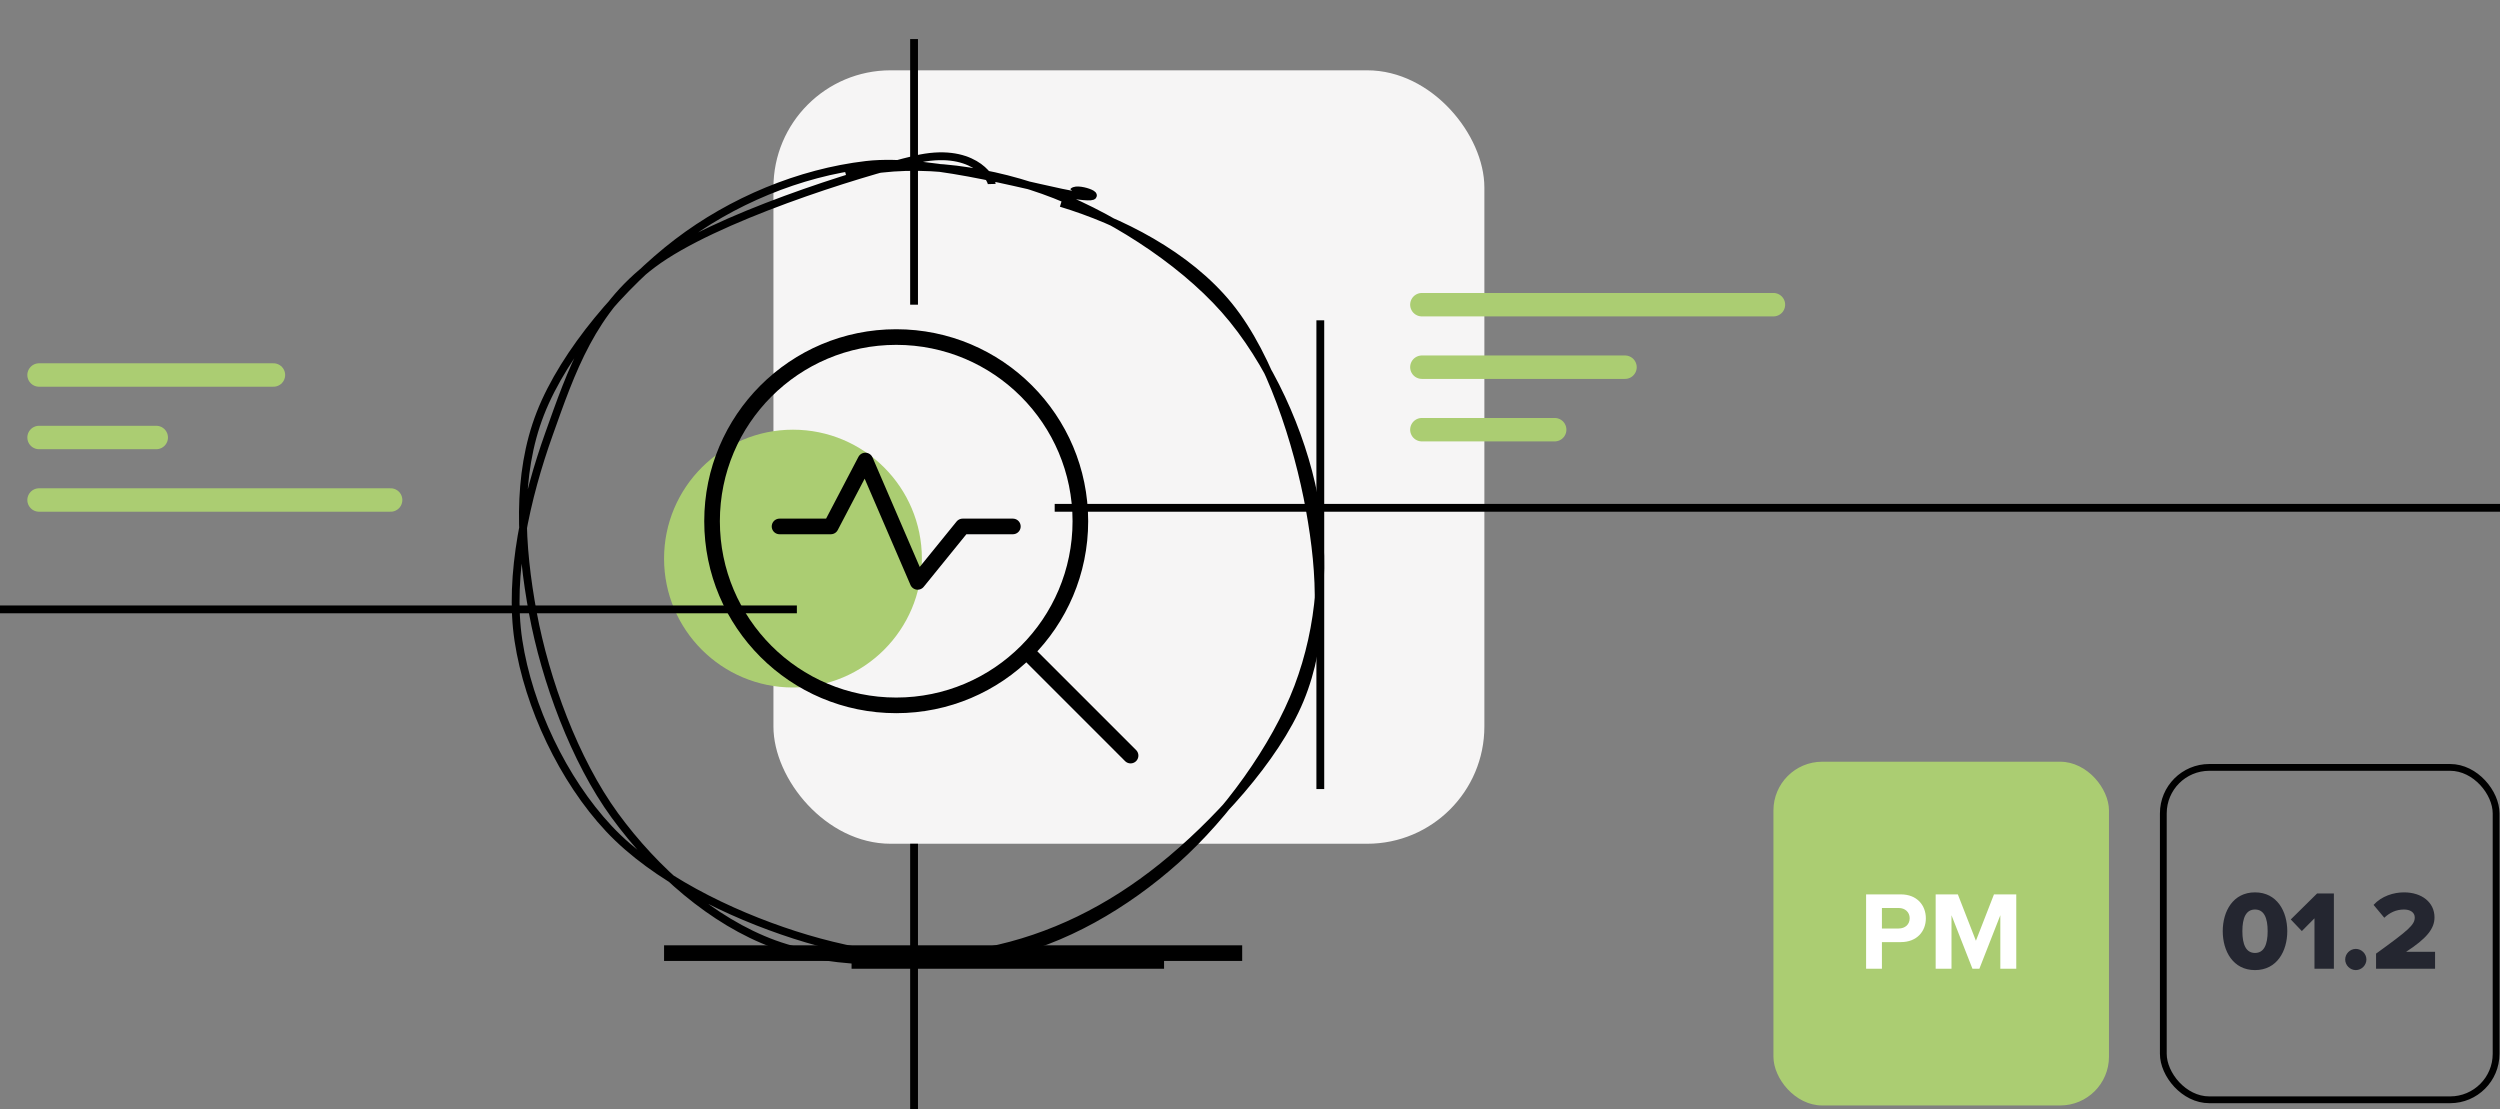 <svg width="320" height="142" viewBox="0 0 320 142" fill="none" xmlns="http://www.w3.org/2000/svg">
<rect x="0" y="0" width="320" height="142" fill="#808080" stroke="none"/>
<g clip-path="url(#clip0_1732_1753)">
<rect x="99" y="9" width="91" height="99" rx="15" fill="#F6F5F5"/>
<circle cx="101.5" cy="71.5" r="16.5" fill="#ABCD72"/>
<path d="M102 78L-18 78" stroke="black"/>
<path d="M50 64H5" stroke="#ABCD72" stroke-width="3" stroke-linecap="round"/>
<path d="M35 48L5 48" stroke="#ABCD72" stroke-width="3" stroke-linecap="round"/>
<path d="M20 56H5" stroke="#ABCD72" stroke-width="3" stroke-linecap="round"/>
<path d="M117 108L117 142" stroke="black"/>
<path d="M117 5L117 39" stroke="black"/>
<path d="M169 41L169 101" stroke="black"/>
<path d="M149 123L109 123" stroke="black" stroke-width="2"/>
<path d="M159 122L85 122" stroke="black" stroke-width="2"/>
<path d="M502 65L135 65" stroke="black"/>
<path d="M227 39L182 39" stroke="#ABCD72" stroke-width="3" stroke-linecap="round"/>
<path d="M199 55H182" stroke="#ABCD72" stroke-width="3" stroke-linecap="round"/>
<path d="M208 47H182" stroke="#ABCD72" stroke-width="3" stroke-linecap="round"/>
<path d="M108.304 22.461C116.01 20.337 125.454 21.481 133.527 24.341C141.6 27.202 150.969 33.099 156.743 39.624C162.516 46.149 166.598 55.437 168.168 63.491C169.737 71.544 169.098 80.183 166.159 87.946C163.22 95.708 156.91 104.363 150.534 110.065C144.157 115.768 136.04 120.561 127.901 122.16C119.761 123.76 110.024 122.344 101.699 119.664C93.374 116.985 83.838 112.361 77.948 106.083C72.059 99.805 67.642 90.417 66.361 81.997C65.081 73.578 67.398 63.602 70.266 55.566C73.133 47.531 75.75 39.644 83.564 33.786C91.378 27.928 109.918 22.124 117.147 20.418C124.376 18.713 126.916 22.718 126.938 23.554M135.814 25.98C143.372 28.269 151.988 32.605 157.295 39.145C162.602 45.684 166.137 56.817 167.654 65.219C169.17 73.62 169.547 81.928 166.394 89.555C163.241 97.182 155.414 105.618 148.736 110.982C142.057 116.346 134.591 120.098 126.322 121.741C118.053 123.385 107.058 123.737 99.12 120.843C91.183 117.948 83.847 111.436 78.695 104.375C73.543 97.313 69.799 87.046 68.21 78.474C66.621 69.902 66.076 60.848 69.16 52.941C72.243 45.035 79.755 36.34 86.709 31.034C93.662 25.729 102.34 22.11 110.881 21.11C119.422 20.11 133.539 24.464 137.954 25.034C142.369 25.605 137.962 23.845 137.369 24.533" stroke="black"/>
<circle cx="114.715" cy="66.714" r="23.572" stroke="black" stroke-width="2" stroke-linecap="round" stroke-linejoin="round"/>
<path d="M131.836 83.837L144.715 96.715" stroke="black" stroke-width="2" stroke-linecap="round" stroke-linejoin="round"/>
<path d="M99.781 67.384H106.344L110.763 58.946L117.46 74.482L123.219 67.384H129.647" stroke="black" stroke-width="2" stroke-linecap="round" stroke-linejoin="round"/>
<rect x="227" y="97.5" width="42.949" height="44" rx="6.243" fill="#ABCD72"/>
<path d="M240.886 124H238.86V114.482H243.312C245.382 114.482 246.509 115.88 246.509 117.55C246.509 119.205 245.367 120.589 243.312 120.589H240.886V124ZM244.44 117.536C244.44 116.751 243.84 116.223 243.041 116.223H240.886V118.848H243.041C243.84 118.848 244.44 118.335 244.44 117.536ZM258.082 124H256.042V117.15L253.359 124H252.474L249.791 117.15V124H247.765V114.482H250.605L252.917 120.418L255.228 114.482H258.082V124Z" fill="white"/>
<path d="M284.511 119.191C284.511 116.649 285.825 114.223 288.641 114.223C291.457 114.223 292.772 116.649 292.772 119.191C292.772 121.733 291.457 124.173 288.641 124.173C285.825 124.173 284.511 121.733 284.511 119.191ZM290.259 119.191C290.259 117.487 289.797 116.418 288.641 116.418C287.486 116.418 287.024 117.487 287.024 119.191C287.024 120.895 287.486 121.978 288.641 121.978C289.797 121.978 290.259 120.895 290.259 119.191ZM298.737 124H296.253V117.544L294.635 119.176L293.22 117.689L296.585 114.367H298.737V124ZM300.185 122.816C300.185 122.079 300.806 121.458 301.542 121.458C302.279 121.458 302.9 122.079 302.9 122.816C302.9 123.552 302.279 124.173 301.542 124.173C300.806 124.173 300.185 123.552 300.185 122.816ZM311.688 124H304.135V122.065C308.309 119.046 309.088 118.382 309.088 117.429C309.088 116.765 308.467 116.418 307.716 116.418C306.691 116.418 305.882 116.822 305.189 117.472L303.817 115.826C304.843 114.699 306.373 114.223 307.716 114.223C309.984 114.223 311.616 115.494 311.616 117.429C311.616 118.902 310.562 120.158 307.976 121.834H311.688V124Z" fill="#242630"/>
<rect x="276.905" y="98.227" width="42.596" height="42.547" rx="5.884" stroke="black" stroke-width="0.869"/>
</g>
<defs>
<clipPath id="clip0_1732_1753">
<rect width="320" height="142" fill="white"/>
</clipPath>
</defs>
</svg>
